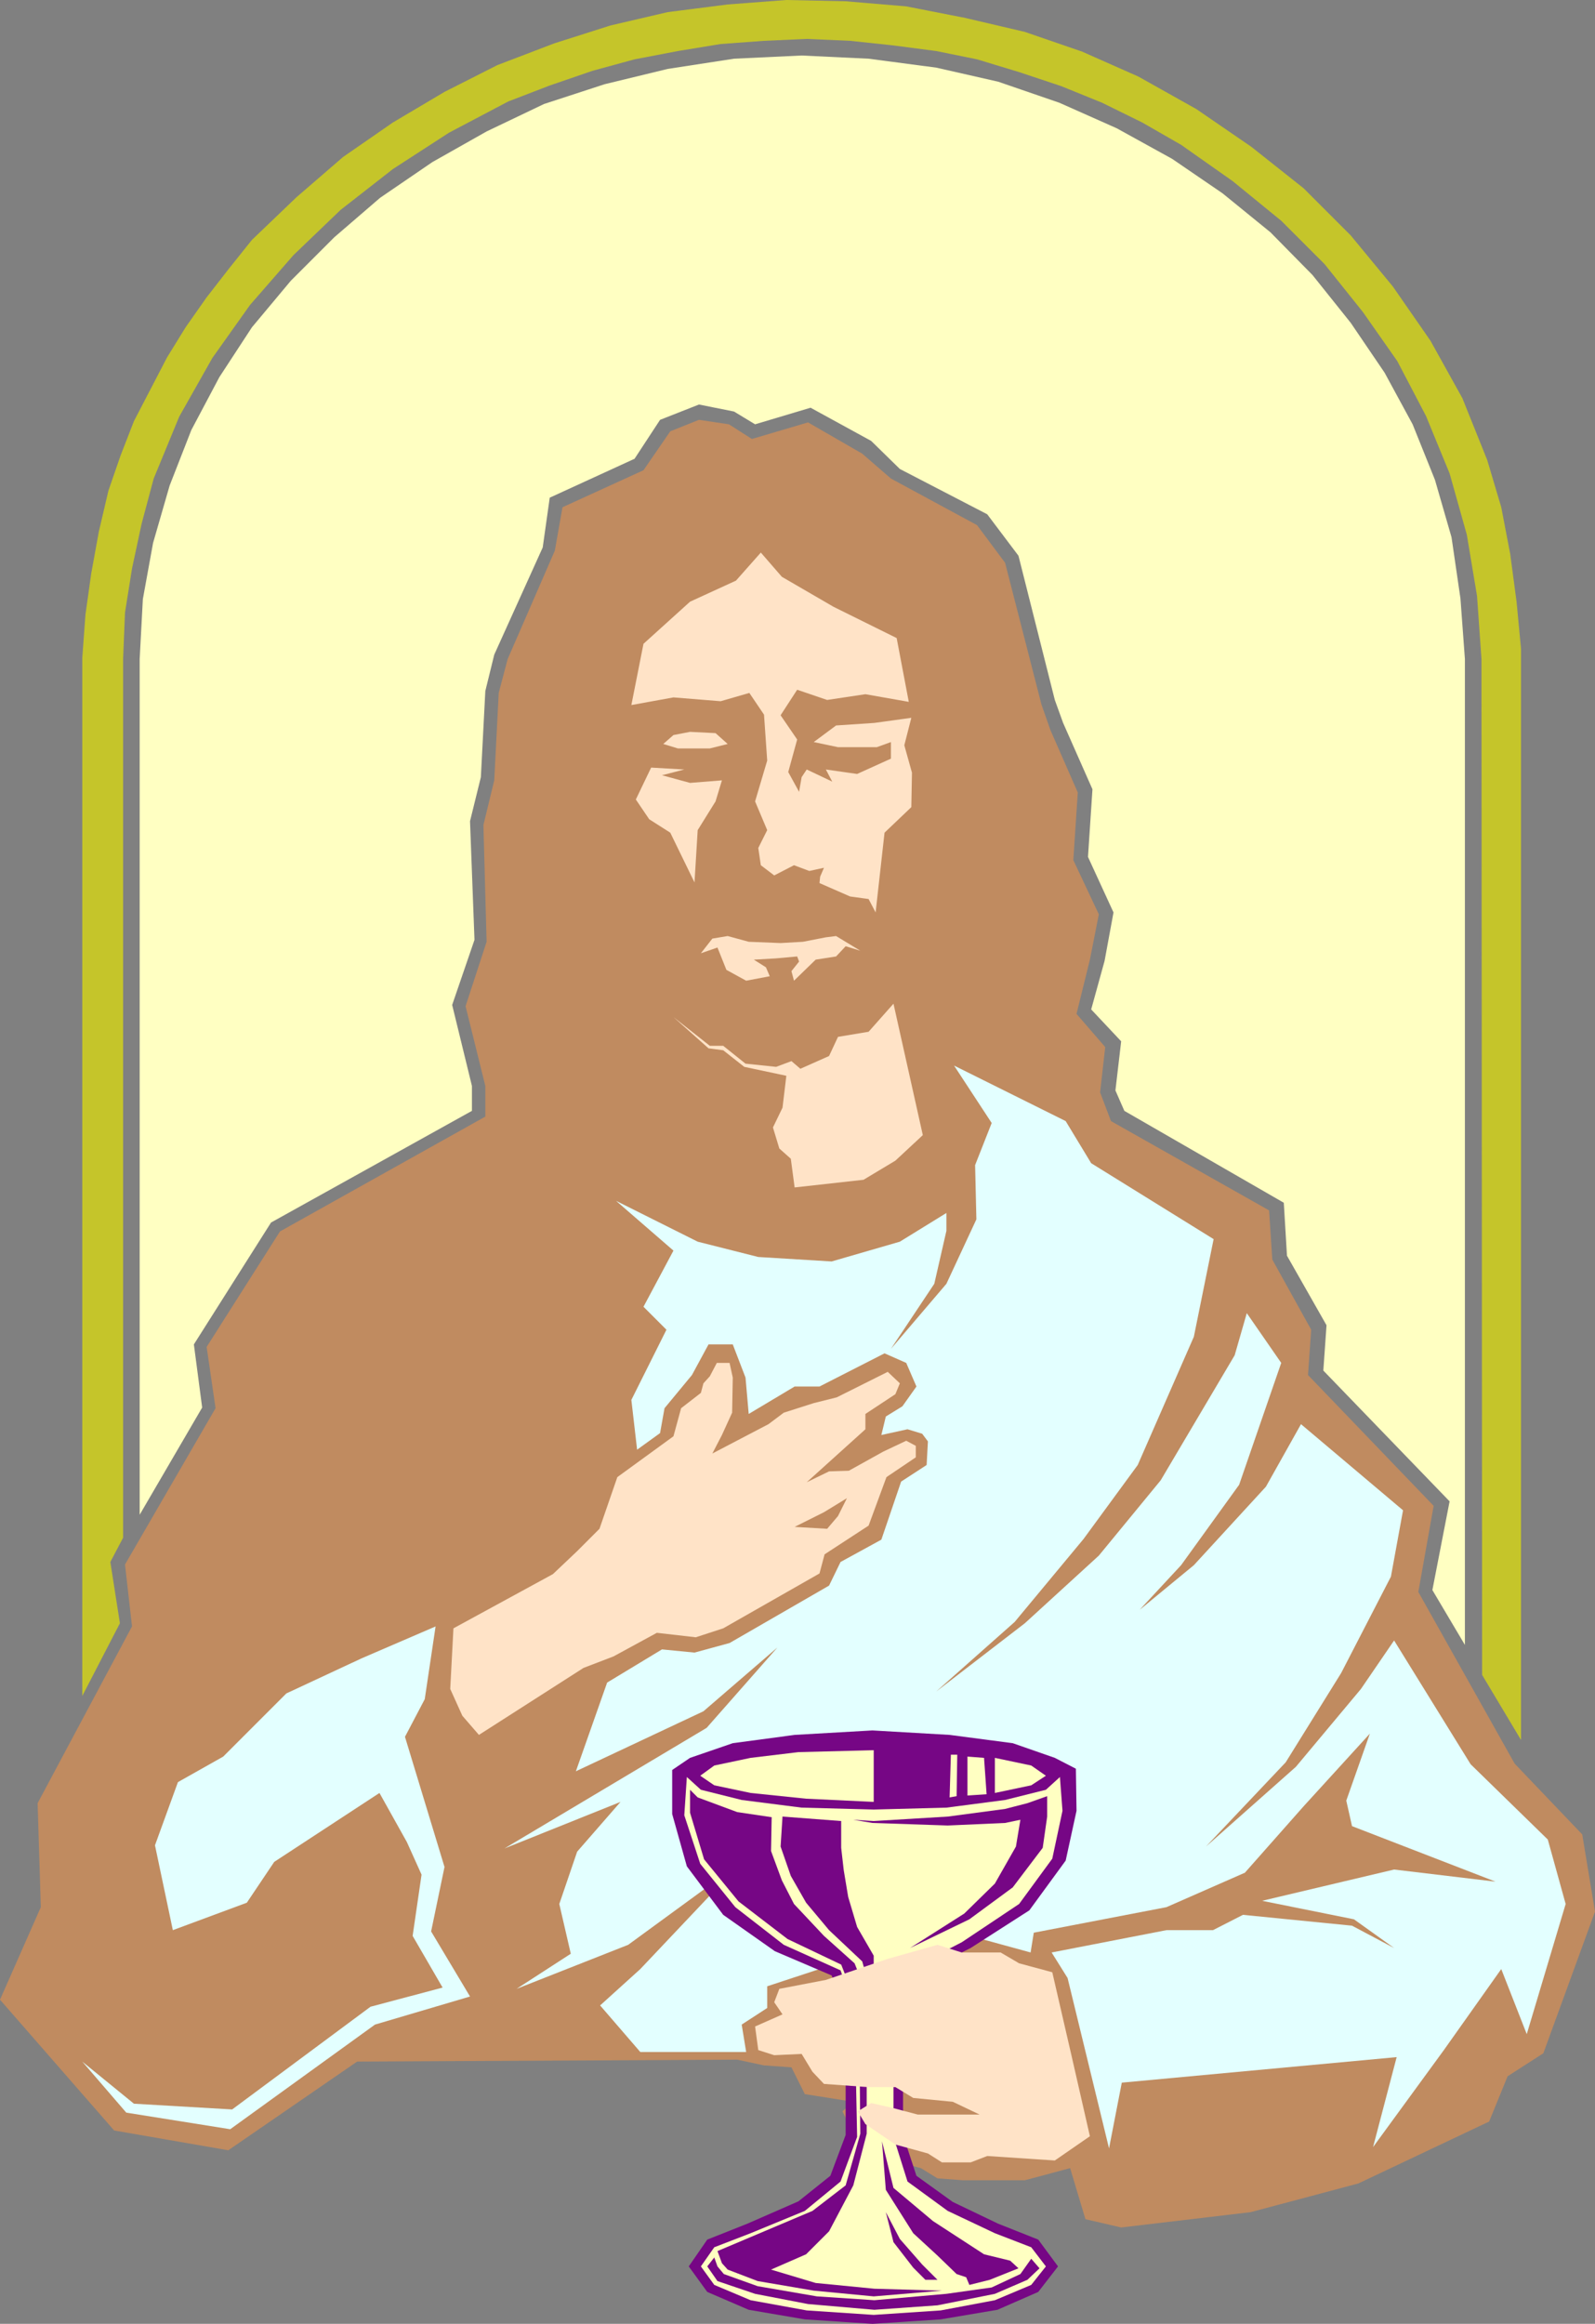 <?xml version="1.0" encoding="UTF-8" standalone="no"?>
<svg
   version="1.0"
   width="106.923mm"
   height="155.711mm"
   id="svg25"
   sodipodi:docname="Jesus 25.wmf"
   xmlns:inkscape="http://www.inkscape.org/namespaces/inkscape"
   xmlns:sodipodi="http://sodipodi.sourceforge.net/DTD/sodipodi-0.dtd"
   xmlns="http://www.w3.org/2000/svg"
   xmlns:svg="http://www.w3.org/2000/svg">
  <rect width="100%" height="100%" fill="#808080" stroke="none"/>
  <sodipodi:namedview
     id="namedview25"
     pagecolor="#ffffff"
     bordercolor="#000000"
     borderopacity="0.25"
     inkscape:showpageshadow="2"
     inkscape:pageopacity="0.0"
     inkscape:pagecheckerboard="0"
     inkscape:deskcolor="#d1d1d1"
     inkscape:document-units="mm" />
  <defs
     id="defs1">
    <pattern
       id="WMFhbasepattern"
       patternUnits="userSpaceOnUse"
       width="6"
       height="6"
       x="0"
       y="0" />
  </defs>
  <path
     style="fill:#c5c52a;fill-opacity:1;fill-rule:evenodd;stroke:none"
     d="m 375.519,424.177 9.857,16.482 V 164.338 l -1.131,-11.958 -1.616,-12.119 -2.262,-11.796 L 376.811,116.507 370.51,100.833 362.43,86.29 352.897,72.554 342.233,59.627 330.275,47.669 317.026,37.166 303.13,27.632 288.425,19.391 274.206,13.089 259.664,8.08 244.475,4.525 229.609,1.616 214.259,0.323 199.232,0 l -14.866,1.131 -15.189,1.939 -14.542,3.393 -14.219,4.525 -14.381,5.494 -13.411,6.787 -13.088,7.756 -12.603,8.726 -11.796,10.18 -11.311,10.827 -5.817,7.272 -5.655,7.272 -5.332,7.595 -4.686,7.595 -4.201,8.08 -4.201,8.08 -3.393,8.726 -3.07,8.888 -2.424,10.342 -1.939,10.665 -1.454,10.342 -0.808,10.988 v 262.909 l 9.533,-18.421 -2.424,-15.513 3.232,-6.14 V 166.924 l 0.485,-11.796 1.777,-11.15 2.424,-11.311 3.07,-11.473 6.463,-15.674 8.402,-14.866 9.533,-13.412 10.988,-12.604 11.957,-11.473 13.25,-10.342 14.219,-9.211 15.027,-7.918 10.503,-4.04 10.826,-3.717 10.664,-2.909 10.988,-2.101 10.826,-1.778 10.988,-0.808 10.826,-0.485 10.988,0.485 10.664,1.131 11.149,1.454 10.341,2.101 10.664,3.232 10.664,3.555 10.341,4.201 10.18,5.009 9.857,5.656 13.088,9.211 12.28,10.019 10.988,10.988 9.695,12.119 8.725,12.443 7.271,13.897 5.979,14.543 4.363,15.513 2.585,15.513 1.131,15.998 z"
     id="path1" />
  <path
     style="fill:#ffffc2;fill-opacity:1;fill-rule:evenodd;stroke:none"
     d="m 276.468,255.637 3.393,-12.281 2.262,-12.281 -6.463,-14.058 1.131,-17.129 -7.433,-16.805 -2.101,-5.817 -9.21,-36.52 -7.918,-10.503 -22.137,-11.473 -7.271,-7.11 -15.35,-8.403 -14.058,4.201 -5.332,-3.232 -8.887,-1.778 -9.857,3.878 -6.463,9.857 -21.491,9.857 -1.777,12.604 -12.28,27.147 -2.262,9.211 -1.131,21.815 -2.747,11.15 1.131,30.056 -5.655,16.482 5.009,20.522 v 6.302 l -50.899,28.278 -19.552,30.864 2.101,15.998 -15.835,27.147 V 166.924 l 0.808,-15.19 2.585,-14.22 4.201,-14.543 5.494,-14.058 7.11,-13.412 8.241,-12.604 9.857,-11.796 10.988,-10.988 11.634,-10.019 13.25,-9.049 13.735,-7.756 14.542,-6.948 15.35,-5.009 15.997,-3.878 16.805,-2.585 17.128,-0.808 16.966,0.808 17.128,2.262 15.674,3.555 15.512,5.333 14.542,6.464 14.058,7.756 12.765,8.726 12.119,9.857 10.664,10.827 9.695,12.119 8.564,12.604 7.11,13.089 5.655,14.058 4.201,14.543 2.262,15.513 1.131,15.351 V 416.582 l -8.241,-13.897 4.363,-22.461 -31.993,-33.126 0.808,-11.473 -10.018,-17.613 -0.808,-13.412 -40.396,-23.269 -2.262,-5.171 1.454,-12.443 z"
     id="path2" />
  <path
     style="fill:#c08b60;fill-opacity:1;fill-rule:evenodd;stroke:none"
     d="m 281.477,283.916 -2.747,-7.272 1.293,-11.473 -7.271,-8.403 3.393,-13.735 2.262,-11.473 -6.463,-13.735 1.131,-17.129 -6.948,-15.836 -2.262,-6.464 -9.21,-35.873 -7.11,-9.534 -21.814,-11.796 -7.271,-6.302 -13.735,-7.918 -14.219,4.201 -5.817,-3.717 -7.594,-1.131 -7.271,2.909 -6.786,9.857 -20.521,9.372 -1.939,10.988 -11.957,27.47 -2.262,8.564 -1.131,22.138 -2.747,11.311 0.808,29.571 -5.332,16.321 5.009,20.199 v 7.756 l -52.03,29.086 -18.582,29.248 2.262,15.513 -22.945,39.59 1.777,15.674 L 9.533,456.656 10.341,482.996 0,506.427 l 28.923,33.126 28.923,5.009 32.64,-22.461 96.303,-0.485 6.786,1.454 6.948,0.485 3.393,6.787 12.28,1.939 -2.747,2.424 2.262,4.525 8.887,7.595 8.725,2.262 4.201,2.585 6.463,0.485 h 15.674 l 11.472,-3.07 3.878,12.927 9.049,2.101 32.801,-3.878 27.308,-7.272 33.124,-15.674 4.686,-11.473 9.049,-5.817 13.088,-35.873 -3.232,-19.553 -17.128,-17.937 -24.399,-43.468 3.878,-21.815 -31.832,-33.126 0.808,-11.473 -9.857,-17.775 -0.808,-12.443 z"
     id="path3" />
  <path
     style="fill:#e3ffff;fill-opacity:1;fill-rule:evenodd;stroke:none"
     d="m 178.226,433.387 18.744,-16.159 -17.936,20.36 -51.222,30.541 29.408,-11.796 -10.988,12.604 -4.524,13.25 2.909,12.604 -13.735,8.888 28.277,-11.15 28.762,-21.007 -25.692,27.147 -10.18,9.211 10.18,11.796 h 26.823 l -1.131,-6.948 6.463,-4.201 v -5.494 l 13.25,-4.363 29.57,-10.988 10.341,3.07 13.573,3.717 0.808,-5.009 33.609,-6.464 19.875,-8.726 14.866,-16.805 16.805,-18.421 -5.979,16.967 1.454,6.464 36.356,14.058 -25.692,-3.07 -33.448,7.918 23.268,4.686 10.18,7.272 -10.664,-5.656 -27.631,-2.747 -7.594,3.878 h -11.796 l -29.085,5.656 4.04,6.464 10.503,43.145 3.232,-16.644 69.642,-6.464 -5.979,22.784 17.936,-24.562 14.542,-20.522 6.463,16.482 9.857,-32.965 -4.524,-16.321 -19.552,-19.068 -19.39,-31.349 -8.402,12.281 -16.481,19.714 -22.783,20.199 20.198,-21.33 14.058,-22.623 12.603,-24.4 3.07,-16.805 -25.853,-21.815 -8.887,15.836 -18.259,19.876 -13.735,11.311 10.503,-11.311 14.704,-20.36 10.664,-30.864 -8.725,-12.604 -3.07,10.665 -18.744,31.672 -15.674,19.068 -18.744,17.129 -22.46,17.29 19.875,-17.613 17.451,-21.007 13.735,-18.745 14.219,-32.48 5.009,-24.723 -31.024,-19.229 -6.463,-10.665 -28.277,-14.058 9.533,14.543 -4.201,10.665 0.323,13.735 -7.594,16.321 -14.058,16.482 10.988,-16.482 3.07,-13.412 v -4.525 l -11.796,7.272 -17.289,5.009 -18.582,-1.131 -15.35,-3.878 -20.683,-10.342 14.542,12.604 -7.594,14.22 5.817,5.817 -8.887,17.775 1.454,12.604 5.817,-4.201 1.131,-6.302 6.948,-8.403 4.201,-7.756 h 6.14 l 3.232,8.403 0.808,9.211 11.634,-6.948 h 6.302 l 16.481,-8.403 5.494,2.424 2.585,5.979 -3.555,5.009 -4.201,2.585 -1.131,4.686 6.625,-1.454 3.716,1.131 1.454,1.939 -0.323,5.979 -6.463,4.201 -5.009,14.705 -10.341,5.656 -2.908,5.979 -25.207,14.543 -8.887,2.424 -8.241,-0.808 -13.896,8.403 -7.918,22.461 z"
     id="path4" />
  <path
     style="fill:#760685;fill-opacity:1;fill-rule:evenodd;stroke:none"
     d="m 245.929,493.338 -13.896,6.948 -3.232,8.726 v 31.672 l 3.393,10.342 9.21,6.625 11.472,5.494 10.18,4.04 5.009,6.787 -5.009,6.464 -10.341,4.525 -14.381,2.424 -17.289,1.131 -17.128,-1.131 -14.219,-2.424 -10.503,-4.525 -4.686,-6.464 4.686,-6.787 10.18,-4.04 12.927,-5.656 8.079,-6.464 3.878,-10.342 v -31.672 l -3.555,-8.726 -14.381,-6.14 -13.088,-9.211 -9.21,-12.281 -3.716,-13.25 v -11.15 l 4.524,-3.07 10.826,-3.717 15.674,-2.101 19.713,-1.131 19.552,1.131 15.997,2.101 10.664,3.717 5.332,2.747 0.162,10.665 -2.747,12.604 -9.21,12.604 z"
     id="path5" />
  <path
     style="fill:#ffffc2;fill-opacity:1;fill-rule:evenodd;stroke:none"
     d="m 252.069,565.569 -11.957,-5.656 -10.18,-7.433 -3.555,-11.311 v -32.157 l 3.555,-10.019 13.735,-7.11 14.542,-9.695 8.402,-11.473 2.585,-12.119 -0.646,-8.564 -3.555,3.232 -10.341,2.585 -14.866,1.939 -18.42,0.485 -18.259,-0.485 -15.189,-1.939 -10.341,-2.585 -3.555,-3.232 -0.646,9.695 4.04,12.281 8.887,10.988 12.28,9.534 14.381,6.464 3.555,10.019 0.646,32.157 -4.201,11.311 -9.049,7.433 -13.735,5.656 -9.21,3.555 -3.393,4.848 3.393,4.686 9.21,3.878 14.219,2.585 16.966,1.131 16.966,-1.131 13.735,-2.585 9.21,-3.878 3.716,-4.686 -3.716,-4.848 z"
     id="path6" />
  <path
     style="fill:#760685;fill-opacity:1;fill-rule:evenodd;stroke:none"
     d="m 216.198,553.45 3.393,-13.089 v -31.349 l -1.131,-6.948 -1.939,-4.848 -7.756,-6.948 -7.594,-8.08 -3.07,-5.979 -2.747,-7.433 0.162,-8.564 -8.725,-1.293 -10.018,-3.717 -1.939,-1.939 v 5.817 l 3.555,11.796 8.725,10.665 12.442,9.534 13.573,6.464 4.524,11.473 0.323,31.349 -3.716,13.089 -8.402,6.464 -24.076,10.18 1.131,3.07 1.454,1.616 7.594,2.909 14.219,2.424 15.189,1.454 17.289,-1.454 -17.128,-0.485 -14.866,-1.454 -11.311,-3.393 8.887,-3.878 5.817,-5.817 z"
     id="path7" />
  <path
     style="fill:#760685;fill-opacity:1;fill-rule:evenodd;stroke:none"
     d="m 180.973,571.709 0.808,2.262 1.616,1.939 8.564,3.07 15.027,2.585 14.542,0.97 18.259,-1.616 11.472,-1.616 7.271,-3.393 2.747,-3.878 2.101,2.424 -3.07,2.909 -8.241,3.555 -14.542,2.909 -15.997,1.131 -16.805,-1.454 -13.411,-2.585 -9.533,-3.232 -2.585,-3.717 z"
     id="path8" />
  <path
     style="fill:#760685;fill-opacity:1;fill-rule:evenodd;stroke:none"
     d="m 198.262,460.05 -0.485,7.595 2.585,7.433 3.878,6.787 5.817,6.948 8.402,7.918 2.908,10.342 v -11.796 l -4.201,-7.272 -2.262,-7.595 -1.131,-6.787 -0.646,-5.656 v -6.787 z"
     id="path9" />
  <path
     style="fill:#760685;fill-opacity:1;fill-rule:evenodd;stroke:none"
     d="m 265.319,454.879 v 5.171 l -1.131,7.918 -7.594,10.019 -10.988,8.08 -15.027,7.272 13.735,-8.726 7.756,-7.595 5.332,-9.372 1.131,-6.787 -3.878,0.808 -14.542,0.646 -19.067,-0.646 -4.847,-0.808 5.171,0.323 18.744,-1.131 14.542,-1.939 5.655,-1.454 z"
     id="path10" />
  <path
     style="fill:#760685;fill-opacity:1;fill-rule:evenodd;stroke:none"
     d="m 223.469,542.3 2.908,11.796 10.018,8.403 12.927,8.403 6.625,1.616 2.101,1.939 -7.271,2.909 -5.171,1.293 -0.808,-1.939 -2.424,-0.808 -4.847,-4.686 -6.14,-5.656 -6.948,-10.988 z"
     id="path11" />
  <path
     style="fill:#760685;fill-opacity:1;fill-rule:evenodd;stroke:none"
     d="m 224.439,560.236 3.555,6.787 5.655,6.464 3.878,3.878 h -3.07 l -3.07,-3.07 -5.009,-6.464 z"
     id="path12" />
  <path
     style="fill:#ffffc2;fill-opacity:1;fill-rule:evenodd;stroke:none"
     d="m 221.369,456.333 v -13.089 l -19.067,0.485 -12.119,1.454 -9.21,1.939 -3.555,2.585 3.555,2.424 9.21,1.939 14.058,1.454 z"
     id="path13" />
  <path
     style="fill:#ffffc2;fill-opacity:1;fill-rule:evenodd;stroke:none"
     d="m 252.069,454.071 9.21,-1.939 3.716,-2.424 -3.716,-2.585 -9.21,-1.939 z"
     id="path14" />
  <path
     style="fill:#ffffc2;fill-opacity:1;fill-rule:evenodd;stroke:none"
     d="m 249.322,445.184 -4.201,-0.323 v 9.857 l 4.847,-0.323 z"
     id="path15" />
  <path
     style="fill:#ffffc2;fill-opacity:1;fill-rule:evenodd;stroke:none"
     d="m 242.536,444.376 -0.162,10.503 -1.777,0.323 0.323,-10.827 z"
     id="path16" />
  <path
     style="fill:#e3ffff;fill-opacity:1;fill-rule:evenodd;stroke:none"
     d="m 72.551,428.863 -15.997,15.998 -11.472,6.464 -5.817,15.998 4.524,21.492 18.744,-6.948 6.948,-10.342 26.661,-17.452 6.948,12.443 3.716,8.241 -2.262,15.513 7.594,13.089 -18.259,4.848 -35.063,26.016 -24.884,-1.454 -13.088,-10.665 11.149,12.927 26.338,4.201 36.679,-26.501 24.076,-7.11 -9.857,-16.482 3.393,-16.321 -10.018,-32.965 5.009,-9.534 2.747,-18.421 -18.744,8.08 z"
     id="path17" />
  <path
     style="fill:#ffe3c7;fill-opacity:1;fill-rule:evenodd;stroke:none"
     d="m 266.612,499.478 -8.402,-2.262 -4.686,-2.747 H 243.667 l -6.14,-1.939 -12.603,3.555 -15.674,5.333 -11.796,2.262 -1.293,3.393 2.101,3.07 -6.948,3.07 0.808,5.979 4.04,1.293 6.948,-0.323 2.747,4.525 2.908,3.07 11.149,0.808 h 6.948 l 4.524,2.747 10.018,0.97 6.786,3.232 h -15.674 l -6.14,-1.616 -5.655,-1.293 -3.393,2.101 1.939,3.232 7.594,5.171 8.241,2.262 3.555,2.262 h 7.271 l 4.201,-1.616 17.128,1.131 8.887,-6.14 -4.686,-20.522 z"
     id="path18" />
  <path
     style="fill:#ffe3c7;fill-opacity:1;fill-rule:evenodd;stroke:none"
     d="m 192.768,139.938 -6.302,7.11 -11.634,5.332 -11.796,10.665 -3.07,15.513 10.664,-1.939 11.957,0.97 7.271,-2.101 3.716,5.494 0.808,11.635 -3.07,10.342 3.07,7.272 -2.262,4.525 0.646,4.363 3.393,2.585 5.009,-2.585 3.878,1.454 3.716,-0.808 -0.969,2.262 -0.162,1.616 7.756,3.393 4.686,0.646 1.777,3.393 2.262,-20.199 6.786,-6.464 0.162,-8.726 -1.939,-6.948 1.777,-6.948 -9.372,1.293 -9.695,0.646 -5.655,4.201 6.14,1.293 h 9.857 l 3.555,-1.293 v 4.201 l -8.564,3.878 -7.918,-1.131 1.616,3.07 -6.463,-3.07 -1.293,1.939 -0.646,3.717 -2.747,-5.009 2.262,-8.241 -4.201,-6.14 4.201,-6.464 7.594,2.585 9.695,-1.454 10.988,1.939 -3.07,-16.159 -15.997,-7.918 -13.088,-7.595 z"
     id="path19" />
  <path
     style="fill:#ffe3c7;fill-opacity:1;fill-rule:evenodd;stroke:none"
     d="m 184.366,188.415 -3.07,-2.747 -6.463,-0.323 -4.201,0.808 -2.585,2.262 3.716,1.131 h 8.079 z"
     id="path20" />
  <path
     style="fill:#ffe3c7;fill-opacity:1;fill-rule:evenodd;stroke:none"
     d="m 182.912,197.626 -8.079,0.646 -7.11,-1.939 5.655,-1.454 -8.402,-0.485 -3.878,8.08 3.393,5.009 5.332,3.393 6.14,12.604 0.808,-13.25 4.524,-7.272 z"
     id="path21" />
  <path
     style="fill:#ffe3c7;fill-opacity:1;fill-rule:evenodd;stroke:none"
     d="m 177.58,241.417 4.201,-1.454 2.262,5.656 5.009,2.747 5.979,-1.131 -0.97,-2.262 -3.07,-1.939 5.655,-0.323 5.332,-0.485 0.485,1.293 -1.939,2.424 0.646,2.424 5.494,-5.333 5.171,-0.808 2.424,-2.585 3.716,1.131 -6.14,-3.717 -2.585,0.323 -5.817,1.131 -5.655,0.323 -8.079,-0.323 -5.332,-1.454 -3.878,0.646 z"
     id="path22" />
  <path
     style="fill:#ffe3c7;fill-opacity:1;fill-rule:evenodd;stroke:none"
     d="m 233.81,287.471 -6.948,6.464 -8.079,4.848 -17.451,1.939 -0.97,-7.272 -2.908,-2.585 -1.616,-5.332 2.424,-5.009 0.969,-8.08 -10.664,-2.262 -5.332,-4.201 -3.716,-0.485 -8.887,-7.918 9.21,7.272 h 3.393 l 5.655,4.525 7.756,0.808 3.878,-1.454 2.262,1.939 7.271,-3.232 2.262,-4.848 7.756,-1.293 6.302,-7.11 z"
     id="path23" />
  <path
     style="fill:#ffe3c7;fill-opacity:1;fill-rule:evenodd;stroke:none"
     d="m 114.885,412.381 25.207,-13.735 6.14,-5.817 5.655,-5.656 4.524,-13.089 14.219,-10.342 1.939,-7.11 5.009,-3.878 0.646,-2.424 1.616,-1.778 1.777,-3.393 h 3.232 l 0.808,3.717 -0.162,8.888 -2.585,5.656 -2.424,4.686 14.219,-7.433 3.878,-2.909 7.594,-2.424 5.817,-1.454 12.927,-6.464 3.07,2.909 -1.131,2.747 -7.594,5.009 v 3.878 l -14.866,13.412 5.655,-2.747 5.009,-0.162 8.725,-4.848 5.817,-2.747 2.424,1.293 v 2.909 l -7.433,5.009 -4.524,12.281 -11.149,7.272 -1.293,4.848 -24.399,13.897 -6.948,2.262 -9.857,-1.131 -10.988,5.979 -7.594,2.909 -26.5,16.967 -4.201,-4.848 -3.07,-6.787 z"
     id="path24" />
  <path
     style="fill:#c08b60;fill-opacity:1;fill-rule:evenodd;stroke:none"
     d="m 214.582,379.416 -2.262,4.525 -2.747,3.232 -8.241,-0.485 7.433,-3.717 z"
     id="path25" />
</svg>
